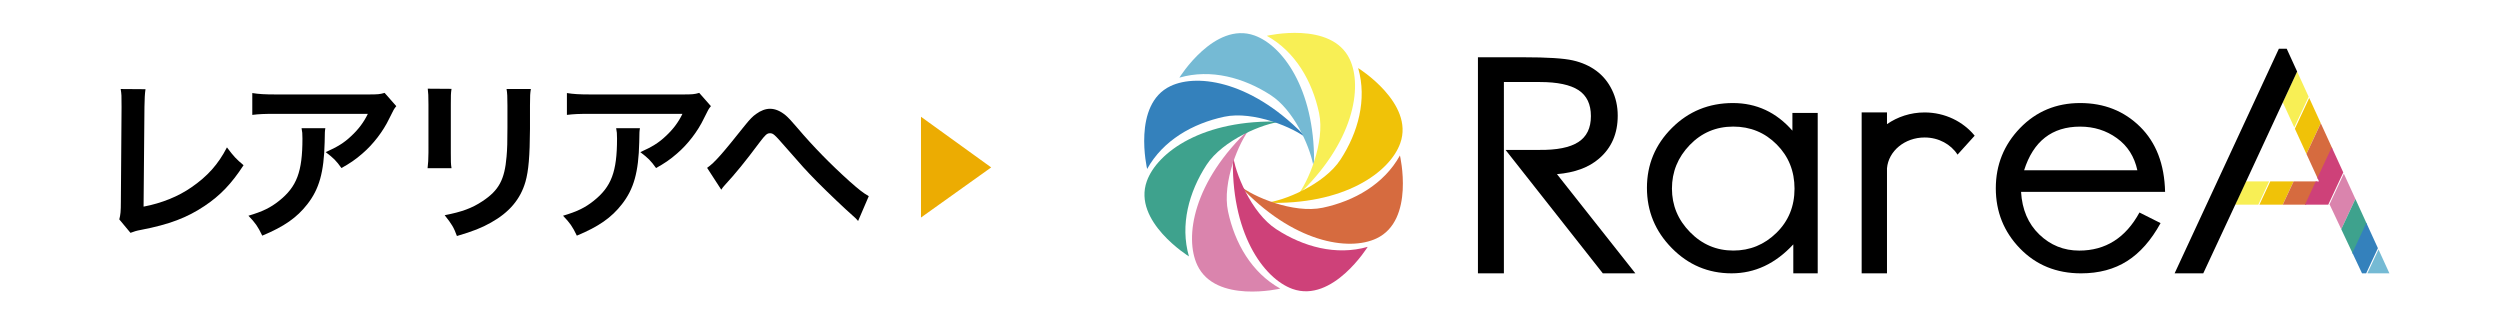 <?xml version="1.0" encoding="utf-8"?>
<!-- Generator: Adobe Illustrator 16.0.4, SVG Export Plug-In . SVG Version: 6.00 Build 0)  -->
<!DOCTYPE svg PUBLIC "-//W3C//DTD SVG 1.1//EN" "http://www.w3.org/Graphics/SVG/1.1/DTD/svg11.dtd">
<svg version="1.1" id="レイヤー_1" xmlns="http://www.w3.org/2000/svg" xmlns:xlink="http://www.w3.org/1999/xlink" x="0px"
	 y="0px" width="165px" height="22px" viewBox="0 0 165 22" enable-background="new 0 0 165 22" xml:space="preserve">
<g>
	<rect fill="#FFFFFF" width="165" height="22"/>
	<g>
		<g>
			<defs>
				<polygon id="SVGID_1_" points="157.701,18.039 150.922,3.215 150.406,3.215 149.541,5.081 150.666,6.758 152.871,11.57 
					153.053,11.971 147.732,11.971 146.988,13.509 153.762,13.509 155.893,18.039 				"/>
			</defs>
			<clipPath id="SVGID_2_">
				<use xlink:href="#SVGID_1_"  overflow="visible"/>
			</clipPath>
			<g clip-path="url(#SVGID_2_)">
				<g>
					<polygon fill="#F8EF55" points="158.463,-6.681 127.238,60.274 125.973,59.687 157.199,-7.275 					"/>
					
						<rect x="106.542" y="26.393" transform="matrix(0.423 -0.906 0.906 0.423 58.288 145.678)" fill="#F0C208" width="73.882" height="1.394"/>
					
						<rect x="107.805" y="26.981" transform="matrix(0.423 -0.906 0.906 0.423 58.486 147.164)" fill="#D66B3F" width="73.885" height="1.395"/>
					<polygon fill="#CE4179" points="162.256,-4.914 131.027,62.042 129.766,61.455 160.992,-5.506 					"/>
					
						<rect x="110.332" y="28.16" transform="matrix(0.423 -0.906 0.906 0.423 58.874 150.134)" fill="#DA84AD" width="73.882" height="1.397"/>
					
						<rect x="111.596" y="28.75" transform="matrix(0.423 -0.906 0.906 0.423 59.072 151.621)" fill="#3EA28D" width="73.885" height="1.395"/>
					<polygon fill="#3481BC" points="166.047,-3.145 134.822,63.811 133.557,63.223 164.783,-3.739 					"/>
					
						<rect x="114.126" y="29.929" transform="matrix(0.423 -0.906 0.906 0.423 59.464 154.594)" fill="#75BAD4" width="73.881" height="1.395"/>
				</g>
			</g>
		</g>
		<g>
			<path fill="#F8EF55" d="M83.609,2.363c0,0,4.271-1,5.473,1.546c0.865,1.827,0.289,5.527-3.504,9.056
				c0.744-0.88,1.889-3.575,1.48-5.506C86.613,5.37,85.502,3.412,83.609,2.363z"/>
			<path fill="#F0C208" d="M89.639,4.493c0,0,3.729,2.314,2.777,4.962c-0.682,1.907-3.701,4.11-8.881,3.925
				c1.146-0.092,3.863-1.194,4.939-2.85C89.637,8.747,90.234,6.572,89.639,4.493z"/>
			<path fill="#D66B3F" d="M92.396,10.262c0,0,1.002,4.271-1.545,5.473c-1.828,0.867-5.525,0.291-9.058-3.505
				c0.88,0.749,3.579,1.887,5.511,1.479C89.391,13.267,91.346,12.151,92.396,10.262z"/>
			<path fill="#CE4179" d="M90.268,16.292c0,0-2.309,3.728-4.963,2.778c-1.906-0.685-4.113-3.704-3.927-8.881
				c0.094,1.147,1.197,3.862,2.853,4.937C86.016,16.292,88.189,16.885,90.268,16.292z"/>
			<path fill="#DA84AD" d="M84.5,19.048c0,0-4.273,1.005-5.476-1.543c-0.865-1.832-0.29-5.526,3.507-9.057
				c-0.749,0.88-1.889,3.577-1.481,5.509C81.494,16.044,82.606,17.999,84.5,19.048z"/>
			<path fill="#3EA28D" d="M78.47,16.923c0,0-3.731-2.313-2.78-4.964c0.682-1.907,3.703-4.112,8.882-3.928
				c-1.15,0.094-3.864,1.195-4.942,2.852C78.47,12.67,77.873,14.841,78.47,16.923z"/>
			<path fill="#3481BC" d="M75.711,11.152c0,0-1.002-4.269,1.544-5.471c1.829-0.867,5.526-0.293,9.056,3.5
				c-0.879-0.744-3.576-1.886-5.506-1.477C78.718,8.149,76.761,9.259,75.711,11.152z"/>
			<path fill="#75BAD4" d="M86.73,10.652c0.012-4.824-2.098-7.653-3.933-8.31c-2.648-0.95-4.958,2.783-4.958,2.783
				c2.079-0.6,4.251,0,6.037,1.159c1.494,0.973,2.527,3.269,2.787,4.555C86.688,10.774,86.713,10.719,86.73,10.652z"/>
		</g>
		<path d="M142.896,12.663h-9.506c0.068,1.166,0.469,2.105,1.205,2.814c0.736,0.708,1.613,1.062,2.635,1.062
			c1.734,0,3.061-0.838,3.975-2.514l1.393,0.7c-0.623,1.134-1.359,1.967-2.207,2.505s-1.861,0.811-3.041,0.811
			c-1.631,0-2.977-0.552-4.037-1.649c-1.059-1.095-1.59-2.419-1.59-3.964c0-1.543,0.533-2.87,1.6-3.975
			c1.066-1.101,2.391-1.652,3.967-1.652c1.578,0,2.896,0.52,3.957,1.565C142.305,9.411,142.855,10.842,142.896,12.663z
			 M141.066,11.239c-0.197-0.907-0.648-1.615-1.352-2.121c-0.703-0.508-1.512-0.761-2.426-0.761c-1.854,0-3.09,0.962-3.697,2.882
			H141.066z"/>
		<g>
			<polygon points="150.666,6.758 150.666,6.758 151.611,4.722 150.922,3.215 150.406,3.215 143.525,18.039 145.416,18.039 
				147.643,13.264 147.646,13.264 150.506,7.099 			"/>
		</g>
		<g>
			<polygon points="100.66,11.532 100.658,11.532 100.658,11.533 			"/>
			<path d="M105.785,18.039h2.148l-5.174-6.545c1.174-0.102,2.1-0.439,2.777-1.026c0.824-0.704,1.234-1.649,1.234-2.832
				c0-0.624-0.127-1.193-0.379-1.703c-0.252-0.517-0.596-0.935-1.033-1.259c-0.438-0.323-0.955-0.554-1.551-0.688
				c-0.598-0.137-1.689-0.206-3.281-0.206h-2.982v14.26h1.713V5.414h2.383c1.154,0,2.002,0.183,2.545,0.537
				C104.729,6.311,105,6.881,105,7.663c0,0.787-0.277,1.36-0.836,1.717c-0.555,0.357-1.414,0.528-2.582,0.514h-2.215L105.785,18.039
				z"/>
			<polyline points="100.66,11.532 100.658,11.533 100.658,11.533 			"/>
			<line x1="100.658" y1="11.533" x2="100.658" y2="11.533"/>
		</g>
		<path d="M119.969,7.454h-1.67v1.17c-1.064-1.214-2.371-1.823-3.928-1.823c-1.584,0-2.926,0.549-4.023,1.643
			c-1.102,1.1-1.65,2.415-1.65,3.954c0,1.541,0.545,2.864,1.641,3.977c1.092,1.11,2.406,1.665,3.945,1.665
			c1.535,0,2.893-0.636,4.074-1.911v1.911h1.611v-8.64l0,0V7.454z M117.244,15.369c-0.795,0.778-1.744,1.168-2.844,1.168
			c-1.111,0-2.066-0.405-2.859-1.217c-0.797-0.812-1.193-1.769-1.193-2.874c0-1.104,0.391-2.062,1.172-2.873s1.74-1.218,2.873-1.218
			c1.131,0,2.09,0.395,2.871,1.181c0.783,0.785,1.174,1.76,1.174,2.918C118.438,13.62,118.039,14.592,117.244,15.369z"/>
		<path d="M129.197,10.206l1.131-1.251c-0.76-0.931-1.959-1.534-3.305-1.534c-0.932,0-1.791,0.292-2.482,0.773
			c0-0.472,0-0.774,0-0.774h-1.672v10.62h1.672v-3.647c0-0.686,0-1.987,0-3.287c0.098-1.134,1.168-2.032,2.482-2.032
			C127.961,9.072,128.768,9.535,129.197,10.206z"/>
	</g>
	<g>
		<path fill="#ECAC02" d="M60.785,7.706l4.633,3.343l-4.633,3.308V7.706z"/>
	</g>
	<g>
		<path d="M9.603,5.887c-0.046,0.312-0.058,0.6-0.069,1.165l-0.058,6.586c1.2-0.23,2.284-0.669,3.149-1.269
			c1.062-0.727,1.777-1.522,2.354-2.642c0.45,0.6,0.6,0.761,1.096,1.177c-0.796,1.223-1.534,1.995-2.572,2.688
			c-1.153,0.772-2.33,1.223-4.199,1.581c-0.311,0.057-0.45,0.104-0.692,0.195L7.873,14.48c0.081-0.311,0.104-0.519,0.104-1.188
			l0.046-6.229c0-0.807,0-0.807-0.058-1.188L9.603,5.887z"/>
		<path d="M21.473,8.459c-0.035,0.219-0.035,0.231-0.046,0.935c-0.046,1.973-0.358,3.081-1.142,4.083
			c-0.692,0.888-1.534,1.477-2.976,2.076c-0.3-0.622-0.45-0.83-0.912-1.315c0.935-0.276,1.454-0.53,2.019-0.98
			c1.176-0.934,1.545-1.926,1.545-4.106c0-0.346-0.011-0.45-0.058-0.692H21.473z M26.156,7.006
			c-0.162,0.196-0.162,0.208-0.461,0.808c-0.404,0.854-1.073,1.719-1.776,2.319c-0.461,0.404-0.842,0.657-1.384,0.958
			c-0.346-0.485-0.519-0.658-1.038-1.05c0.772-0.346,1.211-0.611,1.684-1.062c0.473-0.438,0.831-0.911,1.096-1.465H18.22
			c-0.808,0-1.096,0.012-1.569,0.069V6.141c0.438,0.069,0.796,0.093,1.592,0.093h6.022c0.692,0,0.796-0.012,1.119-0.104
			L26.156,7.006z"/>
		<path d="M29.8,5.864c-0.046,0.323-0.046,0.427-0.046,1.038v3.184c0,0.577,0,0.727,0.046,1.015h-1.58
			c0.035-0.265,0.058-0.623,0.058-1.038V6.891c0-0.588-0.012-0.738-0.046-1.038L29.8,5.864z M35.037,5.875
			c-0.046,0.289-0.058,0.416-0.058,1.073v1.558c-0.012,1.799-0.092,2.769-0.3,3.495c-0.334,1.153-1.073,2.019-2.272,2.688
			c-0.611,0.346-1.188,0.576-2.25,0.888c-0.208-0.565-0.323-0.762-0.808-1.373c1.13-0.219,1.8-0.462,2.492-0.923
			c1.084-0.715,1.465-1.419,1.592-2.941c0.046-0.496,0.058-1.003,0.058-1.926V6.972c0-0.588-0.011-0.831-0.058-1.096H35.037z"/>
		<path d="M42.236,8.459c-0.035,0.219-0.035,0.231-0.046,0.935c-0.046,1.973-0.358,3.081-1.142,4.083
			c-0.692,0.888-1.534,1.477-2.976,2.076c-0.3-0.622-0.45-0.83-0.912-1.315c0.935-0.276,1.454-0.53,2.019-0.98
			c1.176-0.934,1.545-1.926,1.545-4.106c0-0.346-0.011-0.45-0.058-0.692H42.236z M46.92,7.006c-0.162,0.196-0.162,0.208-0.461,0.808
			c-0.404,0.854-1.073,1.719-1.776,2.319c-0.461,0.404-0.842,0.657-1.384,0.958c-0.346-0.485-0.519-0.658-1.038-1.05
			c0.772-0.346,1.211-0.611,1.684-1.062c0.473-0.438,0.831-0.911,1.096-1.465h-6.056c-0.808,0-1.096,0.012-1.569,0.069V6.141
			c0.438,0.069,0.796,0.093,1.592,0.093h6.022c0.692,0,0.796-0.012,1.119-0.104L46.92,7.006z"/>
		<path d="M46.669,11.078c0.496-0.346,0.992-0.911,2.515-2.826c0.3-0.369,0.496-0.577,0.715-0.727
			c0.312-0.231,0.634-0.346,0.923-0.346c0.346,0,0.692,0.15,1.038,0.438c0.162,0.139,0.415,0.404,0.773,0.831
			c1.05,1.234,2.168,2.376,3.449,3.53c0.588,0.519,0.876,0.75,1.257,0.969l-0.704,1.638c-0.116-0.139-0.162-0.185-0.334-0.335
			c-0.6-0.53-1.511-1.396-2.354-2.237c-0.877-0.9-0.9-0.935-2.134-2.342c-0.715-0.819-0.784-0.877-1.003-0.877
			c-0.185,0-0.3,0.104-0.692,0.623c-0.946,1.269-1.58,2.042-2.272,2.792c-0.127,0.139-0.15,0.173-0.242,0.311L46.669,11.078z"/>
	</g>
</g>
</svg>
